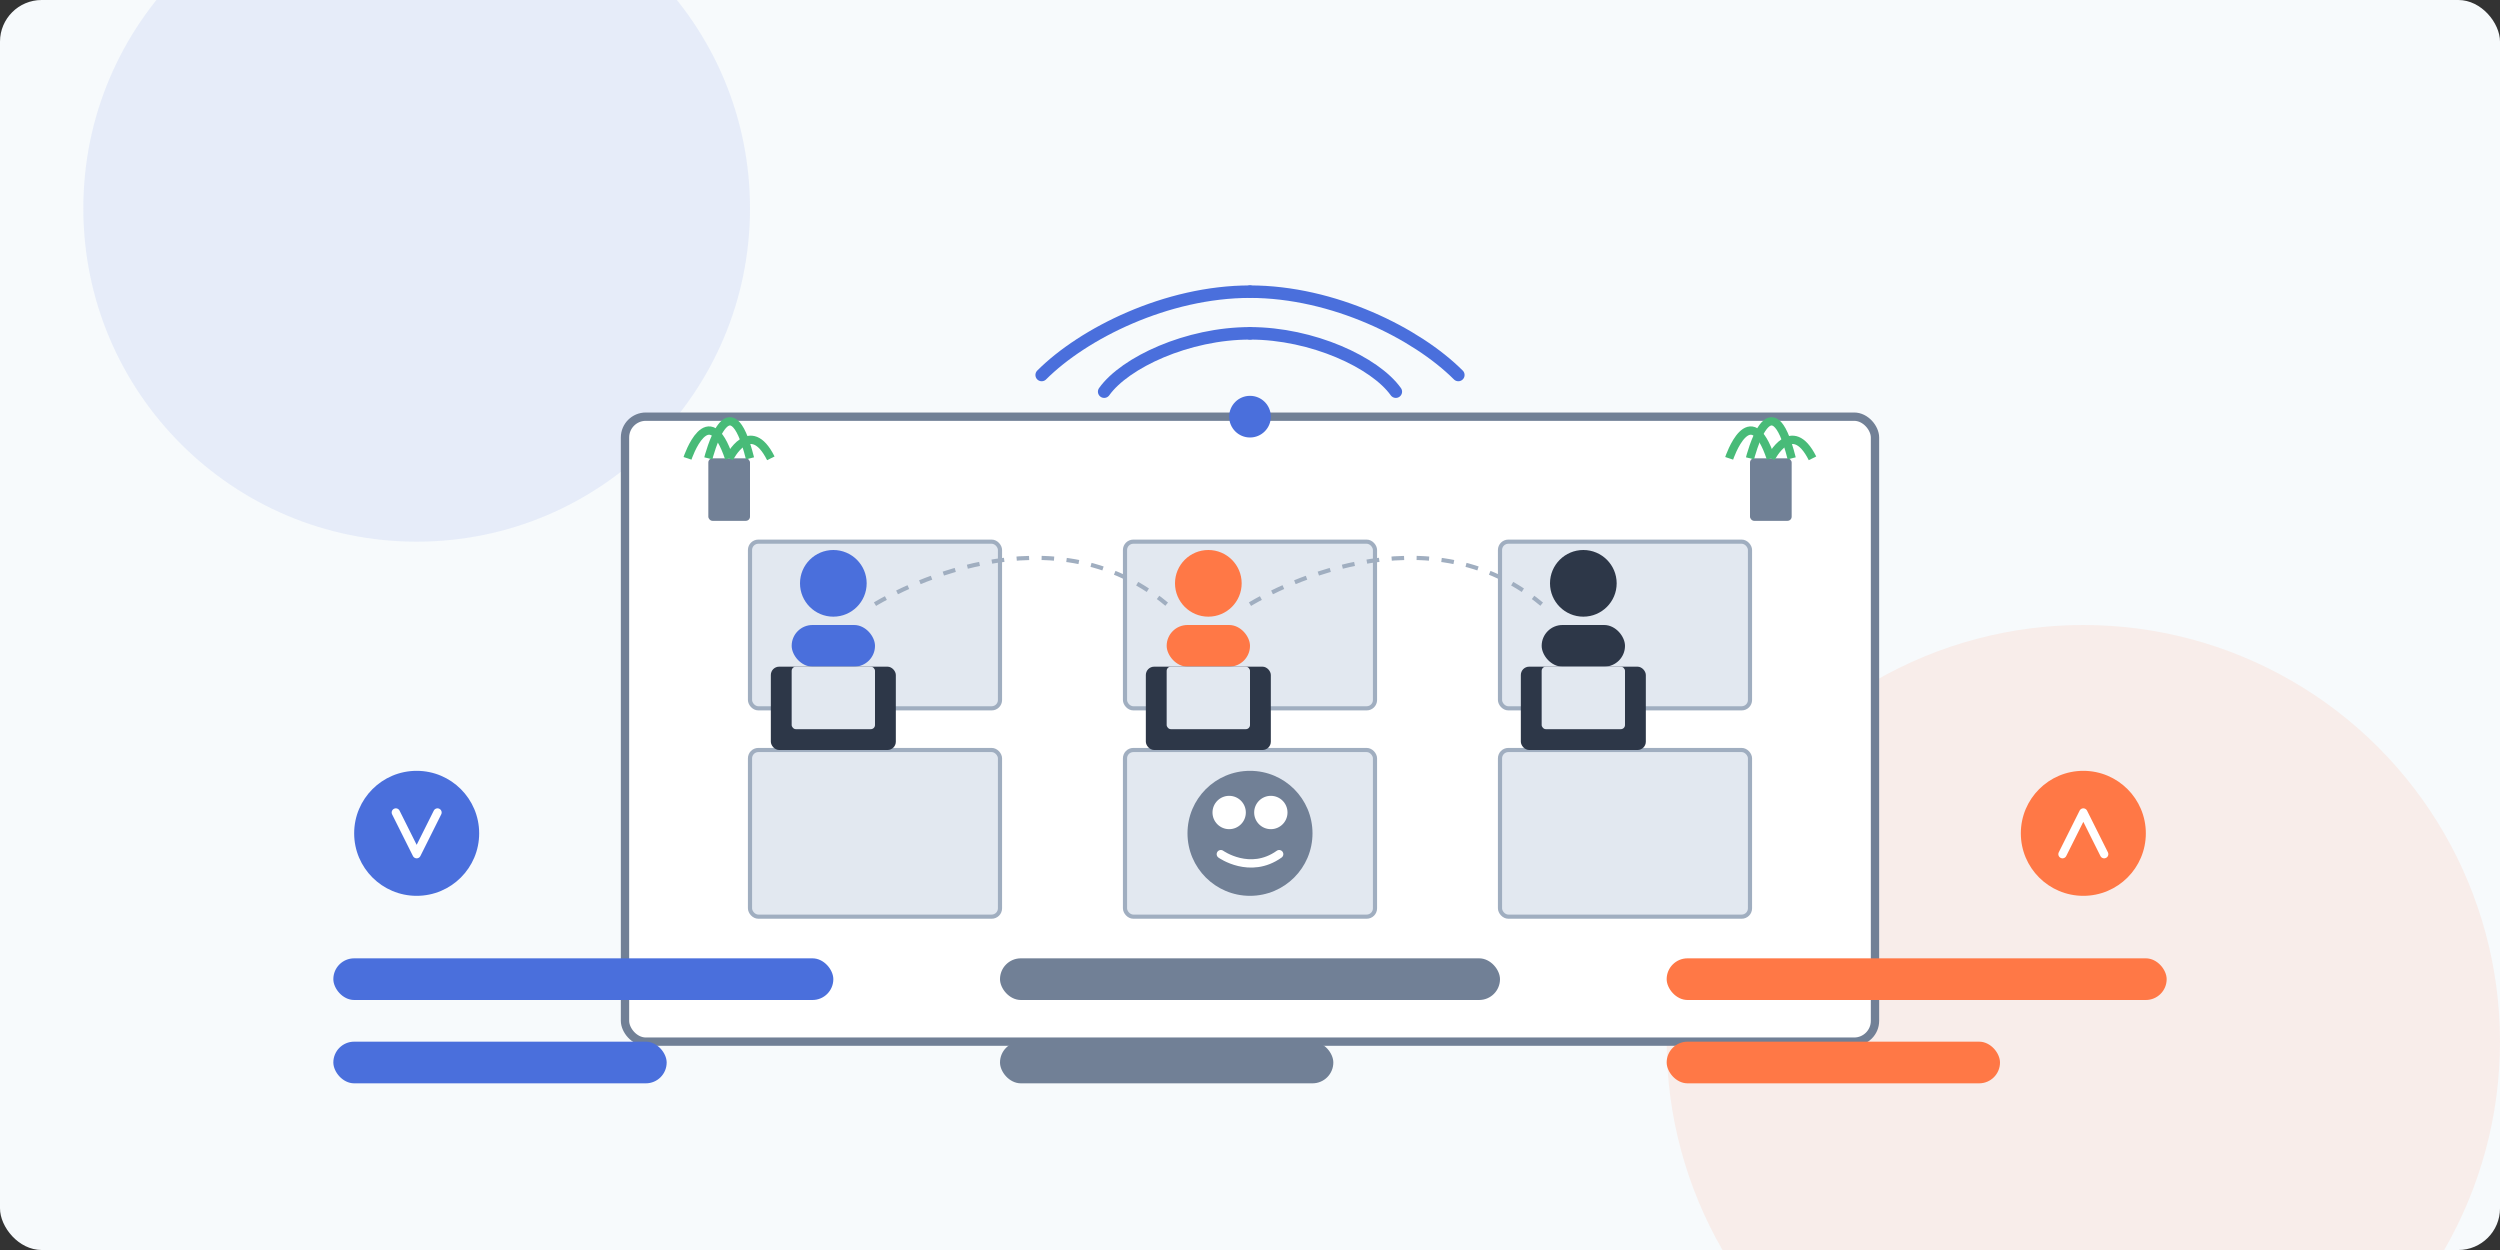 <?xml version="1.0" encoding="UTF-8"?>
<svg width="600" height="300" viewBox="0 0 600 300" fill="none" xmlns="http://www.w3.org/2000/svg">
  <rect x="0" y="0" width="600" height="300" fill="#333333" stroke="none"/>
  <!-- Blog Image 1: Coworking Space Benefits -->
  
  <!-- Background -->
  <rect width="600" height="300" rx="10" fill="#F7FAFC"/>
  
  <!-- Decorative Elements -->
  <circle cx="100" cy="50" r="80" fill="#4A6FDC" fill-opacity="0.1"/>
  <circle cx="500" cy="250" r="100" fill="#FF7846" fill-opacity="0.1"/>
  
  <!-- Coworking Space Layout -->
  <rect x="150" y="100" width="300" height="150" rx="5" fill="white" stroke="#718096" stroke-width="2"/>
  
  <!-- Desks -->
  <rect x="180" y="130" width="60" height="40" rx="2" fill="#E2E8F0" stroke="#A0AEC0"/>
  <rect x="180" y="180" width="60" height="40" rx="2" fill="#E2E8F0" stroke="#A0AEC0"/>
  <rect x="270" y="130" width="60" height="40" rx="2" fill="#E2E8F0" stroke="#A0AEC0"/>
  <rect x="270" y="180" width="60" height="40" rx="2" fill="#E2E8F0" stroke="#A0AEC0"/>
  <rect x="360" y="130" width="60" height="40" rx="2" fill="#E2E8F0" stroke="#A0AEC0"/>
  <rect x="360" y="180" width="60" height="40" rx="2" fill="#E2E8F0" stroke="#A0AEC0"/>
  
  <!-- Plants -->
  <rect x="170" y="110" width="10" height="15" rx="1" fill="#718096"/>
  <path d="M165 110C165 110 170 95 175 110" stroke="#48BB78" stroke-width="2"/>
  <path d="M170 110C170 110 175 90 180 110" stroke="#48BB78" stroke-width="2"/>
  <path d="M175 110C175 110 180 100 185 110" stroke="#48BB78" stroke-width="2"/>
  
  <rect x="420" y="110" width="10" height="15" rx="1" fill="#718096"/>
  <path d="M415 110C415 110 420 95 425 110" stroke="#48BB78" stroke-width="2"/>
  <path d="M420 110C420 110 425 90 430 110" stroke="#48BB78" stroke-width="2"/>
  <path d="M425 110C425 110 430 100 435 110" stroke="#48BB78" stroke-width="2"/>
  
  <!-- People Working -->
  <!-- Person 1 -->
  <circle cx="200" cy="140" r="8" fill="#4A6FDC"/>
  <rect x="190" y="150" width="20" height="10" rx="5" fill="#4A6FDC"/>
  <!-- Person 2 -->
  <circle cx="290" cy="140" r="8" fill="#FF7846"/>
  <rect x="280" y="150" width="20" height="10" rx="5" fill="#FF7846"/>
  <!-- Person 3 -->
  <circle cx="380" cy="140" r="8" fill="#2D3748"/>
  <rect x="370" y="150" width="20" height="10" rx="5" fill="#2D3748"/>
  
  <!-- Connection Lines -->
  <path d="M210 145C210 145 250 120 280 145" stroke="#A0AEC0" stroke-width="1" stroke-dasharray="3 3"/>
  <path d="M300 145C300 145 340 120 370 145" stroke="#A0AEC0" stroke-width="1" stroke-dasharray="3 3"/>
  
  <!-- Laptops -->
  <rect x="185" y="160" width="30" height="20" rx="2" fill="#2D3748"/>
  <rect x="190" y="160" width="20" height="15" rx="1" fill="#E2E8F0"/>
  
  <rect x="275" y="160" width="30" height="20" rx="2" fill="#2D3748"/>
  <rect x="280" y="160" width="20" height="15" rx="1" fill="#E2E8F0"/>
  
  <rect x="365" y="160" width="30" height="20" rx="2" fill="#2D3748"/>
  <rect x="370" y="160" width="20" height="15" rx="1" fill="#E2E8F0"/>
  
  <!-- Wi-Fi Symbol -->
  <path d="M300 70C320 70 340 80 350 90" stroke="#4A6FDC" stroke-width="3" stroke-linecap="round"/>
  <path d="M300 70C280 70 260 80 250 90" stroke="#4A6FDC" stroke-width="3" stroke-linecap="round"/>
  <path d="M300 80C315 80 330 87 335 94" stroke="#4A6FDC" stroke-width="3" stroke-linecap="round"/>
  <path d="M300 80C285 80 270 87 265 94" stroke="#4A6FDC" stroke-width="3" stroke-linecap="round"/>
  <circle cx="300" cy="100" r="5" fill="#4A6FDC"/>
  
  <!-- Benefits Text Illustration -->
  <rect x="80" y="230" width="120" height="10" rx="5" fill="#4A6FDC"/>
  <rect x="80" y="250" width="80" height="10" rx="5" fill="#4A6FDC"/>
  
  <rect x="400" y="230" width="120" height="10" rx="5" fill="#FF7846"/>
  <rect x="400" y="250" width="80" height="10" rx="5" fill="#FF7846"/>
  
  <rect x="240" y="230" width="120" height="10" rx="5" fill="#718096"/>
  <rect x="240" y="250" width="80" height="10" rx="5" fill="#718096"/>
  
  <!-- Icons: Productivity, Community, Growth -->
  <circle cx="100" cy="200" r="15" fill="#4A6FDC"/>
  <path d="M95 195L100 205L105 195" stroke="white" stroke-width="2" stroke-linecap="round" stroke-linejoin="round"/>
  
  <circle cx="300" cy="200" r="15" fill="#718096"/>
  <circle cx="295" cy="195" r="4" fill="white"/>
  <circle cx="305" cy="195" r="4" fill="white"/>
  <path d="M293 205C293 205 300 210 307 205" stroke="white" stroke-width="2" stroke-linecap="round"/>
  
  <circle cx="500" cy="200" r="15" fill="#FF7846"/>
  <path d="M495 205L500 195L505 205" stroke="white" stroke-width="2" stroke-linecap="round" stroke-linejoin="round"/>
</svg>